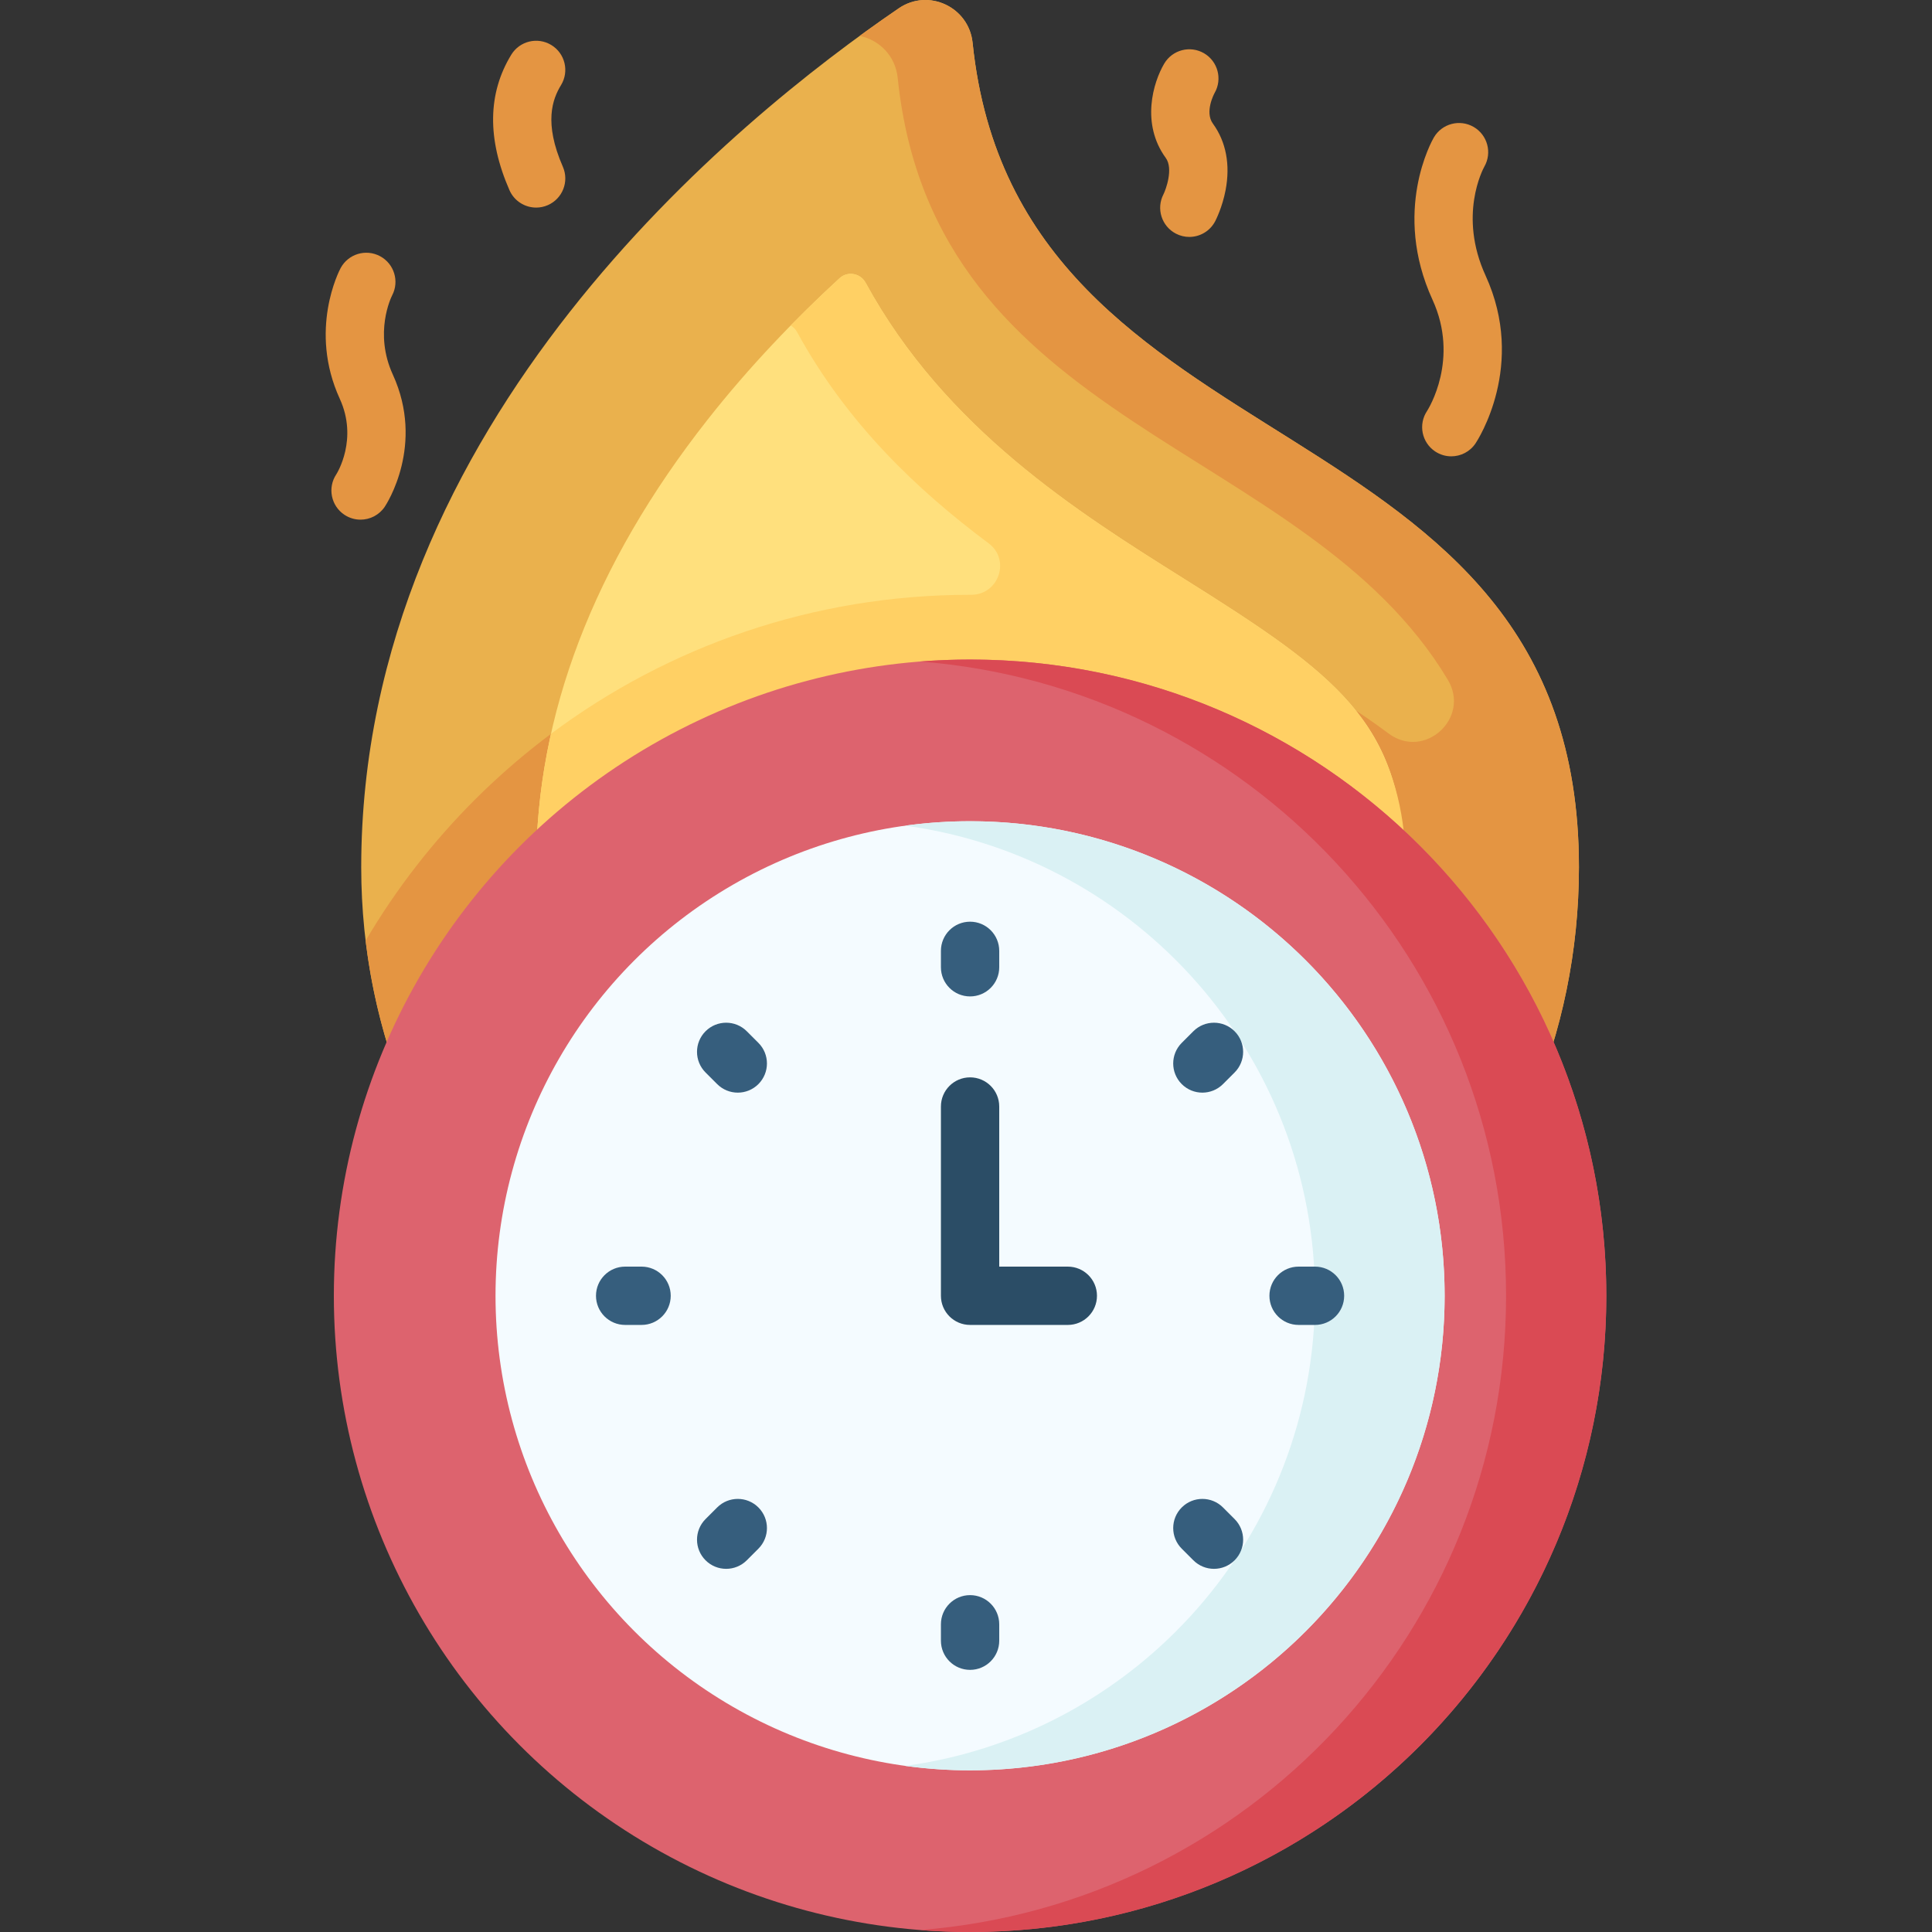 <svg xmlns="http://www.w3.org/2000/svg" id="Capa_1" height="512" viewBox="0 0 512 512" width="512">
  <rect x="0" y="0" width="512" height="512" fill="#333333" stroke="none"/>
  <g>
    <path d="m418.433 229.828c-.02 89.113-72.24 161.353-161.353 161.353s-161.353-72.24-161.353-161.353c0-117.938 99.873-198.597 142.469-227.634 7.874-5.368 18.572-.336 19.551 9.143 11.98 115.947 160.715 92.282 160.686 218.491z" fill="#eab14d"/>
    <path d="m418.433 229.828c.029-126.209-148.705-102.544-160.685-218.491-.979-9.479-11.677-14.511-19.551-9.143-3.164 2.157-6.65 4.605-10.381 7.325 5.106 1.026 9.469 5.198 10.078 11.09 9.639 93.292 107.807 96.205 145.787 159.523 6.098 10.167-6.187 21.344-15.69 14.255-30.949-23.087-69.328-36.76-110.91-36.76-68.248 0-127.89 36.811-160.182 91.654 9.608 79.938 77.654 141.899 160.182 141.899 88.6.001 161.331-71.681 161.352-161.352z" fill="#e49542"/>
    <path d="m257.08 344.822c-63.408 0-114.995-51.587-114.995-114.994 0-40.354 15.258-80.225 45.349-118.506 11.237-14.295 23.422-26.9 35.055-37.589 2.133-1.96 5.514-1.355 6.902 1.187 21.177 38.793 56.289 60.828 84.153 78.311 40.594 25.471 58.54 38.343 58.531 76.586-.014 63.415-51.601 115.005-114.995 115.005z" fill="#ffe07d"/>
    <path d="m359.285 188.261c-.001 0-.001 0 0 0-9.514-11.847-24.53-21.72-45.741-35.029-27.864-17.483-62.976-39.518-84.153-78.311-1.386-2.54-4.769-3.147-6.899-1.19-4.264 3.918-8.602 8.099-12.941 12.521.674.397 1.26.973 1.67 1.724 13.216 24.21 31.86 41.893 50.782 56.016 5.863 4.376 2.677 13.647-4.638 13.636-.095 0-.189 0-.284 0-41.639 0-80.077 13.701-111.055 36.839-2.616 11.727-3.939 23.524-3.939 35.363 0 63.407 51.587 114.994 114.995 114.994 20.943 0 40.595-5.634 57.526-15.461s.001 0 .001-.001c48.057-27.903 75.943-102.166 44.676-141.101z" fill="#ffd064"/>
    <circle cx="257.08" cy="343.394" fill="#dd636e" r="168.606"/>
    <path d="m257.08 174.788c-4.47 0-8.898.177-13.281.519 86.91 6.773 155.325 79.439 155.325 168.087s-68.414 161.314-155.325 168.087c4.382.342 8.811.519 13.281.519 93.119 0 168.606-75.488 168.606-168.606s-75.487-168.606-168.606-168.606z" fill="#da4a54"/>
    <circle cx="257.08" cy="343.394" fill="#f4fbff" r="125.762"/>
    <path d="m257.08 217.632c-5.827 0-11.559.405-17.176 1.172 61.33 8.377 108.586 60.96 108.586 124.59s-47.257 116.213-108.586 124.59c5.617.767 11.348 1.172 17.176 1.172 69.456 0 125.762-56.306 125.762-125.762 0-69.457-56.305-125.762-125.762-125.762z" fill="#daf1f4"/>
    <g>
      <path d="m257.08 264.062c-4.267 0-7.726-3.459-7.726-7.726v-4.352c0-4.268 3.459-7.726 7.726-7.726s7.727 3.459 7.727 7.726v4.352c0 4.267-3.46 7.726-7.727 7.726z" fill="#365e7d"/>
    </g>
    <g>
      <path d="m318.639 289.561c-1.978 0-3.956-.755-5.464-2.264-3.017-3.018-3.016-7.91.001-10.927l3.078-3.077c3.018-3.017 7.91-3.016 10.927.001 3.017 3.018 3.016 7.91-.001 10.927l-3.078 3.077c-1.509 1.508-3.486 2.263-5.463 2.263z" fill="#365e7d"/>
    </g>
    <g>
      <path d="m348.491 351.12h-4.353c-4.268 0-7.726-3.459-7.726-7.726 0-4.268 3.459-7.726 7.726-7.726h4.353c4.268 0 7.726 3.459 7.726 7.726.001 4.267-3.458 7.726-7.726 7.726z" fill="#365e7d"/>
    </g>
    <g>
      <path d="m170.022 351.12h-4.353c-4.267 0-7.726-3.459-7.726-7.726 0-4.268 3.459-7.726 7.726-7.726h4.353c4.267 0 7.726 3.459 7.726 7.726s-3.459 7.726-7.726 7.726z" fill="#365e7d"/>
    </g>
    <g>
      <path d="m321.718 415.758c-1.977 0-3.955-.755-5.464-2.263l-3.078-3.078c-3.017-3.018-3.017-7.909 0-10.928 3.018-3.016 7.909-3.016 10.928 0l3.078 3.078c3.017 3.018 3.017 7.909 0 10.928-1.51 1.508-3.488 2.263-5.464 2.263z" fill="#365e7d"/>
    </g>
    <g>
      <path d="m257.08 442.531c-4.267 0-7.726-3.459-7.726-7.726v-4.353c0-4.268 3.459-7.726 7.726-7.726s7.727 3.459 7.727 7.726v4.353c0 4.268-3.46 7.726-7.727 7.726z" fill="#365e7d"/>
    </g>
    <g>
      <path d="m192.443 415.758c-1.977 0-3.954-.754-5.463-2.263-3.018-3.017-3.018-7.909-.001-10.927l3.078-3.078c3.017-3.018 7.909-3.019 10.927-.001 3.018 3.017 3.018 7.909.001 10.927l-3.078 3.078c-1.509 1.509-3.487 2.264-5.464 2.264z" fill="#365e7d"/>
    </g>
    <g>
      <path d="m195.521 289.561c-1.977 0-3.954-.754-5.463-2.263l-3.078-3.077c-3.018-3.017-3.018-7.909-.001-10.927s7.909-3.019 10.927-.001l3.078 3.077c3.018 3.017 3.018 7.909.001 10.927-1.509 1.509-3.487 2.264-5.464 2.264z" fill="#365e7d"/>
    </g>
    <g>
      <path d="m282.982 351.12h-25.902c-4.267 0-7.726-3.459-7.726-7.726v-50.156c0-4.268 3.459-7.726 7.726-7.726s7.727 3.459 7.727 7.726v42.43h18.175c4.268 0 7.726 3.459 7.726 7.726.001 4.267-3.458 7.726-7.726 7.726z" fill="#2b4d66"/>
    </g>
    <g>
      <path d="m384.603 120.932c-1.474 0-2.964-.422-4.282-1.301-3.549-2.369-4.507-7.166-2.138-10.715.327-.508 8.661-13.719 1.449-29.47-10.755-23.483-.109-42.226.35-43.013 2.15-3.688 6.88-4.931 10.566-2.784 3.669 2.139 4.921 6.836 2.814 10.514-.357.645-6.956 12.964.32 28.849 10.878 23.757-2.089 43.646-2.646 44.481-1.488 2.232-3.938 3.439-6.433 3.439z" fill="#e49542"/>
    </g>
    <g>
      <path d="m95.544 137.714c-1.474 0-2.964-.422-4.282-1.301-3.549-2.368-4.507-7.166-2.138-10.715.199-.314 5.813-9.33.925-20.005-8.351-18.236-.142-33.972.212-34.633 2.014-3.763 6.696-5.18 10.457-3.168 3.744 2.003 5.167 6.648 3.198 10.4-.264.523-4.864 9.946.182 20.967 8.549 18.666-1.681 34.357-2.121 35.016-1.489 2.231-3.938 3.439-6.433 3.439z" fill="#e49542"/>
    </g>
    <g>
      <path d="m315.178 62.788c-1.2 0-2.417-.281-3.554-.871-3.787-1.967-5.264-6.631-3.297-10.418.635-1.274 2.682-6.801.609-9.65-6.602-9.077-3.361-19.977-.406-24.987 2.168-3.675 6.907-4.897 10.581-2.729 3.654 2.155 4.883 6.85 2.767 10.516-.123.225-2.687 5.025-.444 8.111 3.488 4.795 4.649 10.897 3.357 17.647-.859 4.493-2.557 7.846-2.748 8.213-1.377 2.649-4.073 4.167-6.865 4.168z" fill="#e49542"/>
    </g>
    <g>
      <path d="m142.089 55.012c-2.977 0-5.814-1.73-7.083-4.633-5.93-13.562-5.767-25.633.484-35.876 2.223-3.642 6.977-4.792 10.62-2.57 3.643 2.223 4.793 6.978 2.57 10.621-2.244 3.678-4.636 9.923.484 21.635 1.709 3.91-.074 8.466-3.984 10.175-1.007.44-2.057.648-3.091.648z" fill="#e49542"/>
    </g>
  </g>
</svg>